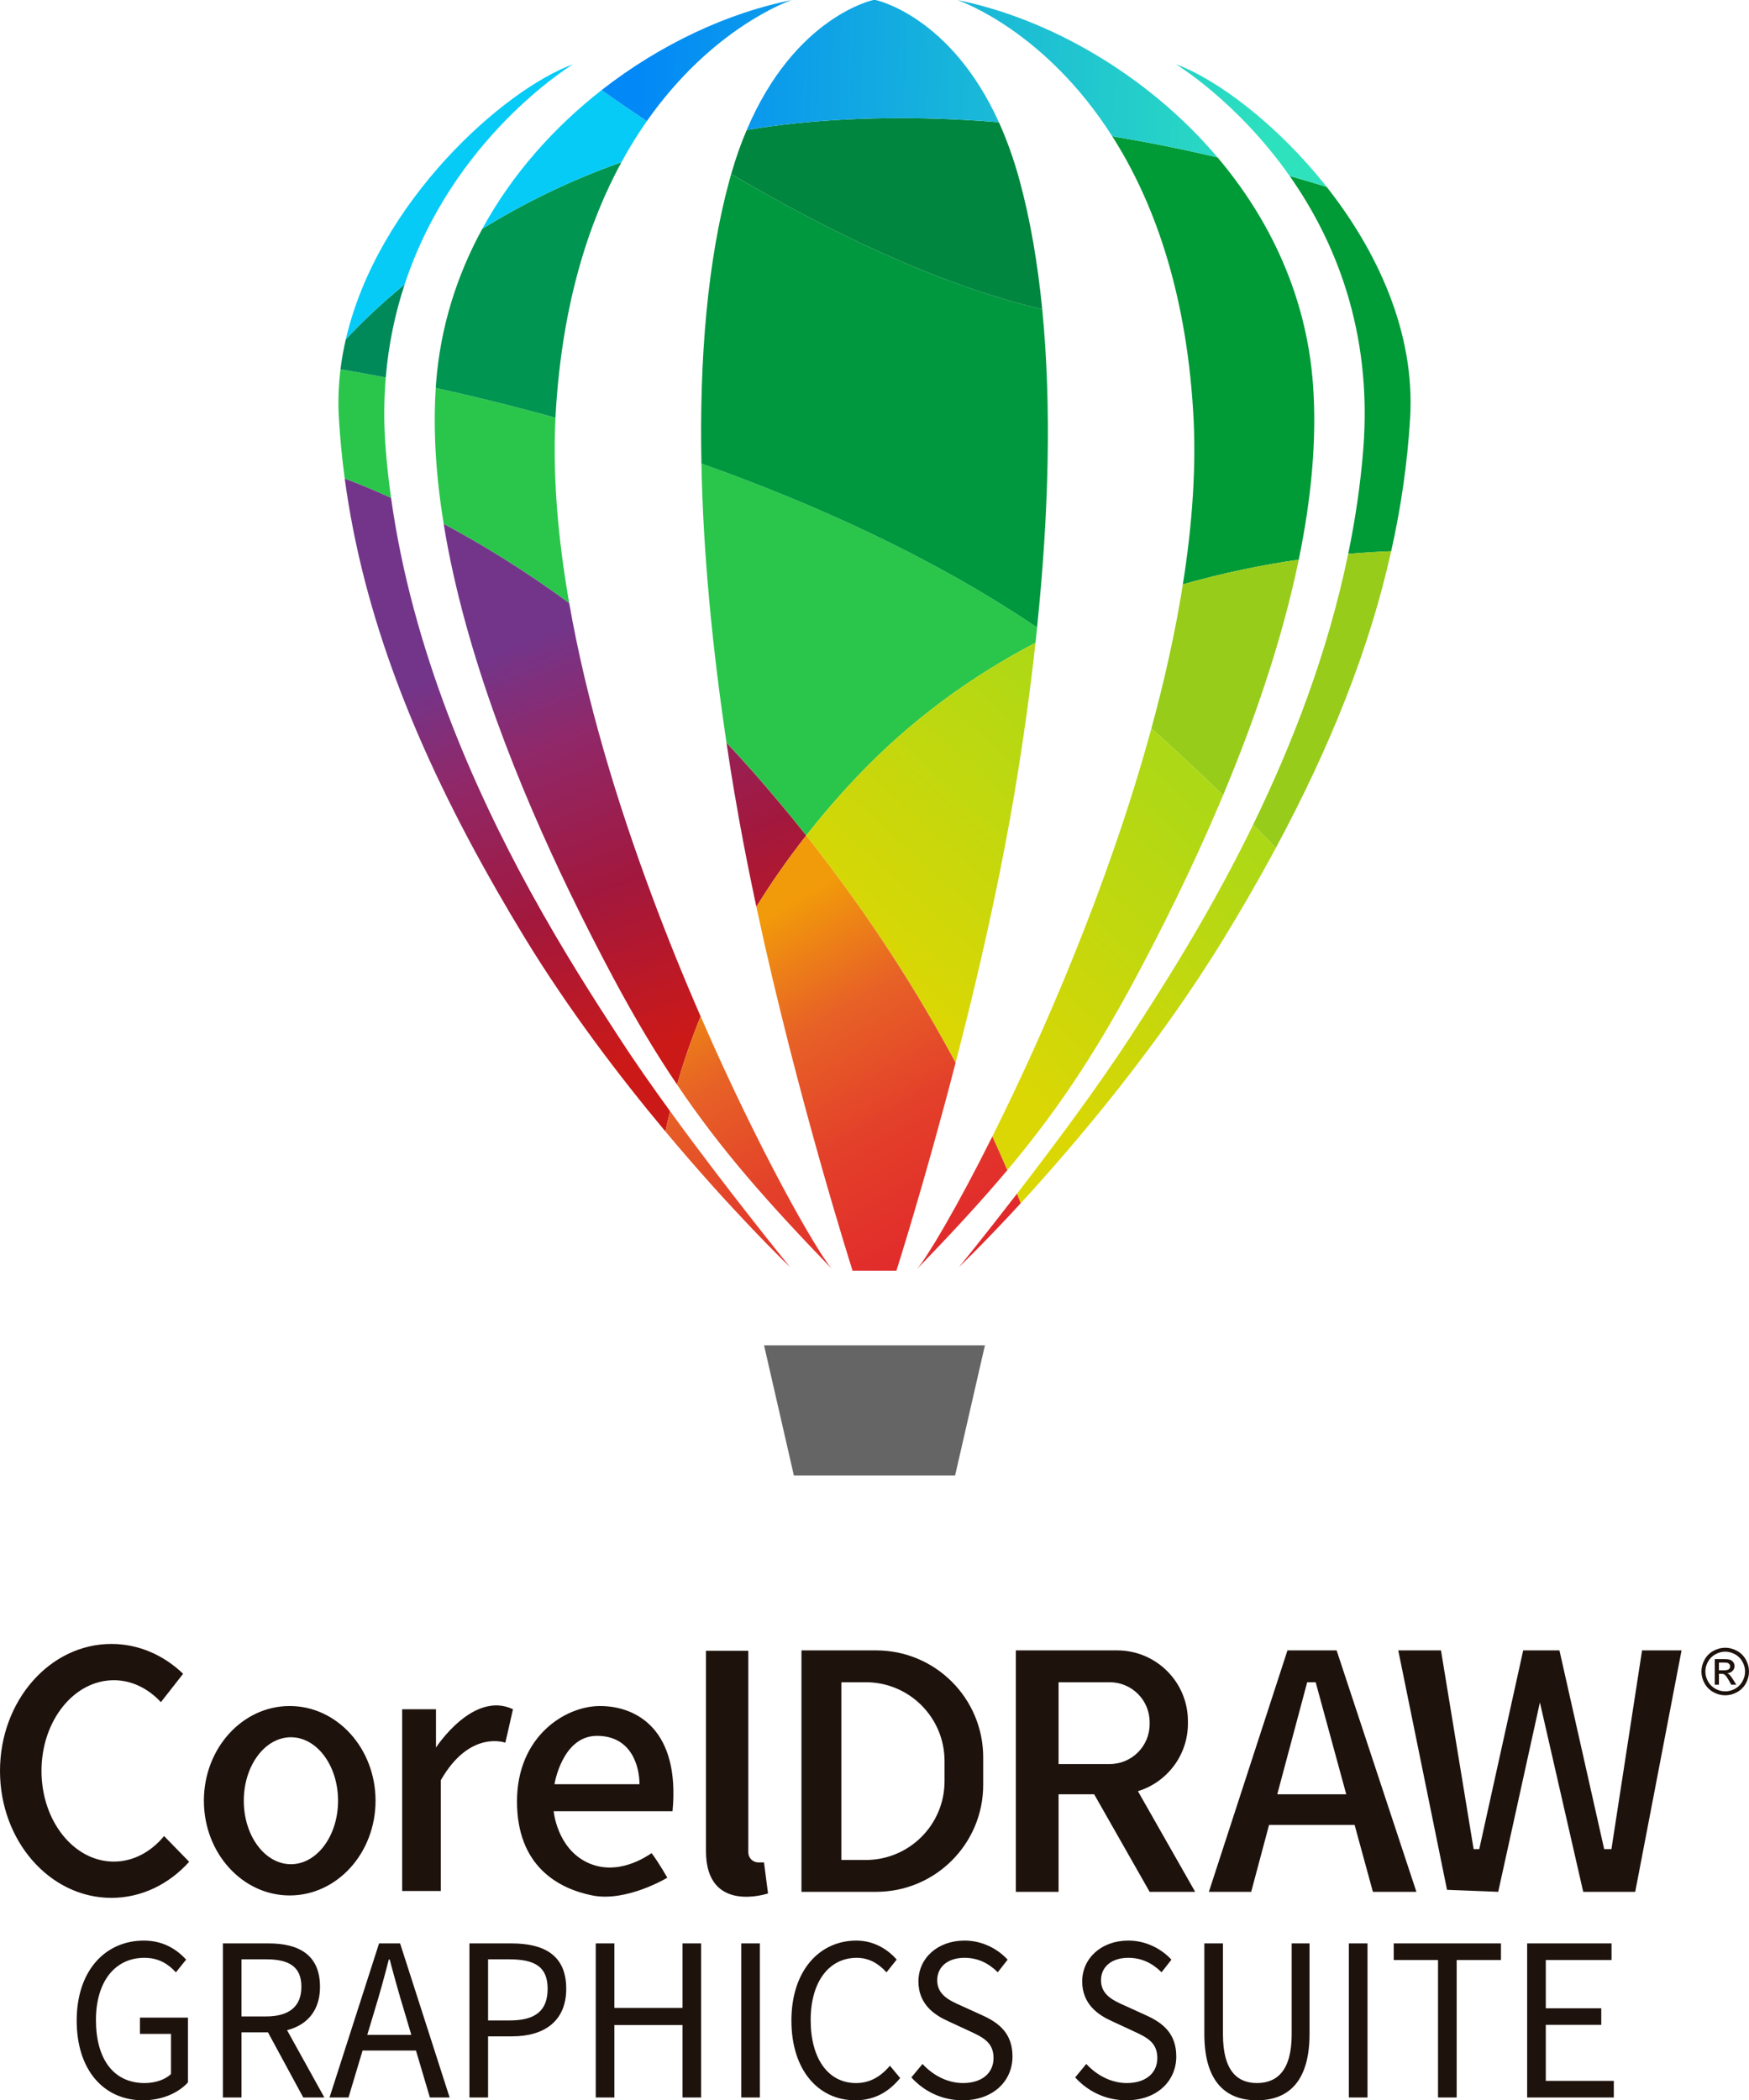 <?xml version="1.0" encoding="UTF-8"?> <svg xmlns="http://www.w3.org/2000/svg" xmlns:xlink="http://www.w3.org/1999/xlink" xmlns:xodm="http://www.corel.com/coreldraw/odm/2003" xml:space="preserve" width="334.541mm" height="401.638mm" version="1.1" style="shape-rendering:geometricPrecision; text-rendering:geometricPrecision; image-rendering:optimizeQuality; fill-rule:evenodd; clip-rule:evenodd" viewBox="0 0 13287.41 15952.4"> <defs> <style type="text/css"> .fil13 {fill:#97CC1A} .fil6 {fill:#00863F;fill-rule:nonzero} .fil2 {fill:#008A5A;fill-rule:nonzero} .fil3 {fill:#009550;fill-rule:nonzero} .fil4 {fill:#00983E;fill-rule:nonzero} .fil5 {fill:#009A37;fill-rule:nonzero} .fil7 {fill:#06CBF6;fill-rule:nonzero} .fil0 {fill:#1E120D;fill-rule:nonzero} .fil1 {fill:#2AC64B;fill-rule:nonzero} .fil9 {fill:#666565;fill-rule:nonzero} .fil11 {fill:url(#id0)} .fil18 {fill:url(#id1)} .fil19 {fill:url(#id2)} .fil17 {fill:url(#id3)} .fil15 {fill:url(#id4)} .fil16 {fill:url(#id5)} .fil14 {fill:url(#id6)} .fil10 {fill:url(#id7)} .fil12 {fill:url(#id8)} .fil8 {fill:url(#id9);fill-rule:nonzero} </style> <linearGradient id="id0" gradientUnits="userSpaceOnUse" x1="4580.2" y1="8117.12" x2="3365.16" y2="5115.42"> <stop offset="0" style="stop-opacity:1; stop-color:#CB1918"></stop> <stop offset="0.388" style="stop-opacity:1; stop-color:#A2183D"></stop> <stop offset="0.749" style="stop-opacity:1; stop-color:#902869"></stop> <stop offset="1" style="stop-opacity:1; stop-color:#73358A"></stop> </linearGradient> <linearGradient id="id1" gradientUnits="userSpaceOnUse" x1="6443.97" y1="10020.77" x2="4941.79" y2="7489.66"> <stop offset="0" style="stop-opacity:1; stop-color:#E1282B"></stop> <stop offset="0.388" style="stop-opacity:1; stop-color:#E3402A"></stop> <stop offset="0.702" style="stop-opacity:1; stop-color:#E76226"></stop> <stop offset="1" style="stop-opacity:1; stop-color:#F19A0A"></stop> </linearGradient> <linearGradient id="id2" gradientUnits="userSpaceOnUse" xlink:href="#id1" x1="6164.8" y1="10182.95" x2="4665.28" y2="7654.51"> </linearGradient> <linearGradient id="id3" gradientUnits="userSpaceOnUse" xlink:href="#id1" x1="7270.83" y1="9528.9" x2="5768.66" y2="7000.46"> </linearGradient> <linearGradient id="id4" gradientUnits="userSpaceOnUse" xlink:href="#id1" x1="7430.35" y1="9435.85" x2="5928.17" y2="6904.75"> </linearGradient> <linearGradient id="id5" gradientUnits="userSpaceOnUse" xlink:href="#id1" x1="7526.07" y1="9377.36" x2="6023.9" y2="6848.92"> </linearGradient> <linearGradient id="id6" gradientUnits="userSpaceOnUse" x1="8679.95" y1="5663.12" x2="6919.88" y2="7588.04"> <stop offset="0" style="stop-opacity:1; stop-color:#ADD816"></stop> <stop offset="1" style="stop-opacity:1; stop-color:#DBD704"></stop> </linearGradient> <linearGradient id="id7" gradientUnits="userSpaceOnUse" xlink:href="#id0" x1="5194.37" y1="7869.87" x2="3979.33" y2="4865.5"> </linearGradient> <linearGradient id="id8" gradientUnits="userSpaceOnUse" xlink:href="#id0" x1="6265.83" y1="7436.49" x2="5050.8" y2="4432.13"> </linearGradient> <linearGradient id="id9" gradientUnits="userSpaceOnUse" x1="4814.17" y1="635.47" x2="9751.42" y2="787.01"> <stop offset="0" style="stop-opacity:1; stop-color:#0288F7"></stop> <stop offset="1" style="stop-opacity:1; stop-color:#2EE2BD"></stop> </linearGradient> </defs> <g id="Слой_x0020_1">  <g id="_105553571018656"> <path class="fil0" d="M13058.93 12686.33l37.99 0c18.29,0 30.68,-2.71 37.33,-8.13 6.57,-5.45 9.84,-12.57 9.84,-21.59 0,-5.72 -1.49,-10.87 -4.76,-15.37 -3.19,-4.6 -7.6,-7.98 -13.24,-10.24 -5.72,-2.26 -16.14,-3.27 -31.5,-3.27l-35.65 -0.01 0 58.6zm-31.43 109.46l0 -194.51 66.89 0c22.79,0 39.3,1.86 49.5,5.43 10.24,3.56 18.4,9.86 24.49,18.77 6.01,9.01 9.09,18.48 9.09,28.5 0,14.28 -5.05,26.56 -15.18,37.14 -10.24,10.53 -23.64,16.43 -40.44,17.73 6.86,2.92 12.39,6.3 16.62,10.31 7.79,7.69 17.33,20.45 28.61,38.55l23.72 38.07 -38.26 0 -17.25 -30.65c-13.51,-24.11 -24.49,-39.22 -32.73,-45.3 -5.82,-4.41 -14.28,-6.67 -25.23,-6.67l-18.4 -0 0 82.63 -31.43 0zm79.36 -250.8c-25.52,0 -50.09,6.57 -74.21,19.59 -24.01,12.95 -42.75,31.61 -56.36,55.73 -13.59,24.19 -20.45,49.43 -20.45,75.59 0,26 6.75,51.02 20.07,74.84 13.32,23.85 31.99,42.51 55.91,55.83 24.01,13.29 48.87,19.97 75.03,19.97 25.98,0 51.02,-6.67 74.95,-19.97 23.82,-13.32 42.57,-31.99 55.7,-55.83 13.32,-23.82 19.89,-48.84 19.89,-74.84 0,-26.16 -6.64,-51.39 -20.26,-75.59 -13.4,-24.11 -32.17,-42.78 -56.28,-55.73 -24.19,-13.03 -48.87,-19.59 -73.99,-19.59l0 0zm0 -29.91c30.28,0 59.85,7.79 88.83,23.34 28.88,15.58 51.39,37.89 67.53,66.87 16.14,28.9 24.19,59.21 24.19,90.61 0,31.16 -7.98,61.07 -23.82,89.87 -15.95,28.69 -38.26,51.02 -66.87,66.87 -28.61,15.84 -58.62,23.82 -89.87,23.82 -31.32,0 -61.34,-7.98 -89.95,-23.82 -28.71,-15.85 -51.02,-38.18 -66.97,-66.87 -15.95,-28.8 -23.93,-58.7 -23.93,-89.87 0,-31.4 8.08,-61.71 24.3,-90.61 16.22,-28.98 38.74,-51.29 67.64,-66.87 28.88,-15.55 58.52,-23.34 88.91,-23.34l0.01 0zm-2113.55 1838.64l388.79 15.37 316.81 -1438.8 329.12 1438.8 394.98 0 352.02 -1833.75 -300.06 0 -232.61 1509.23 -55.15 0 -339.81 -1509.23 -275.47 0 -333.72 1509.23 -42.86 0 -248.01 -1509.23 -324.53 0 370.5 1818.38zm-765.64 -725.51l-232.34 -851.09 -64.34 0 -227.43 851.09 524.12 0zm63.49 232.61l-649.9 0 -135.81 508.27 -321.44 0 596.99 -1833.75 373.5 0 606.11 1833.75 -330.53 0 -138.92 -508.27zm-2248.99 -462.22l388.78 0c167.31,0 303.04,-135.7 303.04,-303.04l0 -15.29c0,-167.42 -135.73,-303.15 -303.04,-303.15l-388.78 0 0 621.48zm691.82 970.49l-421.4 -740.88 -270.42 0 0 740.88 -324.52 -0 0 -1833.75 769.94 0c296.69,0 537.27,240.59 537.27,537.25l0 18.37c0,241.89 -159.92,446.38 -379.77,513.72l434.81 764.41 -345.9 -0zm-1558.12 -993.54l0 153.25c0,330.53 -267.87,598.4 -598.4,598.4l-185.42 0 0 -1350.08 185.42 0c330.53,0 598.4,267.97 598.4,598.43zm-519.04 -840.21l-567.93 0 0 1833.75 567.93 0c448.9,0 812.8,-363.9 812.8,-812.8l0 -208.15c0,-448.87 -363.9,-812.8 -812.8,-812.8l0 0zm-852.6 1610.26l-42.86 0c-42.19,0 -76.44,-34.25 -76.44,-76.55l0 -1530.71 -321.52 0 0 1521.51c0,480.7 471.39,321.44 471.39,321.44l-30.58 -235.7zm-945.89 -593.91l-645.96 0c0,0 58.15,-367.3 322.93,-367.3 264.78,0 323.03,235.7 323.03,367.3zm-930.64 130.09c0,491.39 312.24,662.85 572.43,714.8 260.18,52.14 569.42,-134.69 569.42,-134.69 0,0 -61.23,-110.12 -119.41,-186.64 -36.77,24.38 -260.26,180.56 -489.79,70.35 -229.61,-110.2 -254.09,-388.79 -254.09,-388.79l903.07 0c58.15,-615.28 -269.38,-799.03 -551.05,-799.03 -266.38,0 -630.57,232.69 -630.57,724l-0 0zm-88.83 -445.44c0,0 24.49,-101 58.15,-254.07 -303.04,-143.89 -584.71,290.84 -584.71,290.84l0 -290.84 -257.07 -0 0 1380.65 293.84 0 0 -841.81c220.41,-385.78 489.79,-284.78 489.79,-284.78l0 0zm-1270.53 440.84c0,266.27 -160.3,482.19 -358.1,482.19 -197.81,0 -358.1,-215.92 -358.1,-482.19 0,-266.27 160.3,-482.11 358.1,-482.11 197.81,0 358.1,215.83 358.1,482.11zm-367.3 -719.4c-360.18,0 -652.05,322.08 -652.05,719.4 0,397.32 291.87,719.4 652.05,719.4 360.07,0 652.05,-322.08 652.05,-719.4 0,-397.32 -291.98,-719.4 -652.05,-719.4zm-763.85 1183.21c-152.5,169.39 -360.92,273.95 -590.82,273.95 -467.46,0 -846.38,-431.72 -846.38,-964.29 0,-532.54 378.92,-964.29 846.38,-964.29 207.57,0 397.61,85.16 544.96,226.52l-168.93 215.54c-96.22,-103.56 -220.97,-166.59 -357.62,-166.59 -303.52,0 -549.53,308.41 -549.53,688.82 0,380.44 246.01,688.82 549.53,688.82 148.46,0 282.97,-74.1 381.82,-194.06l190.6 195.58z"></path> <path class="fil0" d="M582.61 15346.92c0,-377.43 215.7,-607.49 510.69,-607.49 154.21,0 255.69,73.51 320.88,144.34l-77.66 96.89c-56.36,-61.23 -127.75,-110.39 -239.47,-110.39 -224.16,0 -368.13,181.22 -368.13,472.72 0,294.13 132.25,478.54 369.54,478.54 79.81,0 156.55,-25.15 200.55,-68.76l0 -304.74 -235.62 0 0 -123.42 364.67 0 0 491.94c-70.46,77.18 -189.7,134.08 -335.93,135.83l-11.57 0c-291.08,-2.31 -497.95,-227.38 -497.95,-605.47l0 -0zm1431.16 48.63l110.98 -77 339.44 612.39 -160.4 0 -290.02 -535.39zm7.61 -80c173.14,0 268.35,-73.8 268.35,-225.38 0,-153.91 -95.21,-208.6 -268.35,-208.6l-186.57 0 0 433.98 186.57 0zm-328.09 -554.79l348.43 0c226.63,0 389.34,85.64 389.34,329.42 0,233.73 -162.71,346.19 -389.34,346.19l-206.91 0 0 494.58 -141.52 -0 0 -1170.18zm1008.11 694.91l512.2 0 0 118.85 -512.2 0 0 -118.85zm178.4 -694.91l159.81 0 376.32 1170.27 -149.98 0 -193.98 -653.65c-39.96,-130.76 -75.7,-259.25 -111.43,-394.32l-6.76 0c-34.4,135.73 -70.06,263.56 -110.1,394.32l-196.03 653.65 -144.18 0 376.32 -1170.27zm993.38 585.21c194.51,0 287.28,-74.1 287.28,-240.59 0,-168.83 -98.59,-223.79 -294.03,-223.79l-158.43 0 0 464.37 165.18 0zm-306.82 -585.19l317.88 0c249.2,0 417.47,88.27 417.47,344.6 0,246.31 -167.34,361.4 -410.83,361.4l-182.89 0 0 464.19 -141.63 -0 0 -1170.19zm959.62 -0.02l141.63 0 0 490.09 517.36 -0 0 -490.09 141.63 0 0 1170.27 -141.63 0 0 -550.2 -517.36 0 0 550.2 -141.63 0 0 -1170.27zm1105.26 0l141.63 0 0 1170.27 -141.63 0 0 -1170.27zm381.23 586.17c0,-377.43 211.5,-607.49 493.83,-607.49 134.96,0 240.85,69.02 305.86,144.34l-77.47 96.89c-58.52,-65.64 -132.06,-110.39 -225.94,-110.39 -210.2,0 -349.94,181.22 -349.94,472.72 0,294.13 133.47,478.54 344.41,478.54 106.16,0 186.91,-48.68 257.82,-131.5l77.66 93.51c-86.49,105.52 -193.37,166.97 -334.55,168.85l-11.05 0c-274.99,-2.31 -480.62,-227.38 -480.62,-605.47l-0 -0zm911.28 431.78l84.71 -102.23c80.11,87.31 191.24,145.01 306.98,145.01 145.97,0 232.53,-76.44 232.53,-190.2 0,-119.51 -80.48,-157.58 -185.52,-205.89l-159.81 -74.18c-103.74,-46.45 -225.3,-129.16 -225.3,-301.29 0,-178.67 148.01,-310.54 350.23,-310.54 131.87,0 249.47,60.11 327.61,144.9l-75.03 95.69c-68.2,-67.64 -149.79,-109.75 -252.58,-109.75 -124.75,0 -207.38,66.31 -207.38,170.9 0,112.73 96.96,154.95 184.2,193.69l158.51 72.21c128.68,58.15 229.13,138.81 229.13,312.91 0,184.04 -144.08,331.33 -376.4,332.47l-6.37 -0c-154.63,-1.06 -288.98,-67.88 -385.49,-173.7zm1244.34 0l84.71 -102.23c80.18,87.31 191.32,145.01 307.08,145.01 145.94,0 232.4,-76.44 232.4,-190.2 0,-119.51 -80.45,-157.58 -185.52,-205.89l-159.81 -74.18c-103.64,-46.45 -225.3,-129.16 -225.3,-301.29 0,-178.67 148.11,-310.54 350.23,-310.54 131.87,0 249.5,60.11 327.64,144.9l-75.06 95.69c-68.17,-67.64 -149.77,-109.75 -252.58,-109.75 -124.64,0 -207.38,66.31 -207.38,170.9 0,112.73 97.07,154.95 184.22,193.69l158.51 72.21c128.68,58.15 229.13,138.81 229.13,312.91 0,184.04 -143.94,331.33 -376.37,332.47l-6.37 -0c-154.63,-1.06 -289.03,-67.88 -385.51,-173.7l-0 0zm981.36 -330.93l0 -687.04 141.52 0 0 691.08c0,281.29 113.02,369.64 258.32,369.64 147.43,0 263.75,-88.35 263.75,-369.64l0 -691.08 135.73 0 0 687.04c0,375.47 -172.39,504.63 -399.48,504.63 -227.19,0 -399.85,-129.16 -399.85,-504.63zm1098.05 -687.01l141.63 0 0 1170.27 -141.63 0 0 -1170.27zm677.44 126.07l-336.65 0 0 -126.05 814.79 0 0 126.05 -336.51 0 0 1044.14 -141.63 0 0 -1044.14zm677.07 -126.07l641.15 0 0 126.08 -499.63 -0 0 366.64 421.52 0 0 126.05 -421.52 0 0 425.45 516.72 0 0 126.05 -658.24 0 0 -1170.27z"></path> </g> <g id="_105553571005504"> <path class="fil1" d="M2970.95 3781.7c-136.95,-62.19 -255.5,-110.42 -352.02,-146.71 -20.45,-152.13 -35.07,-304.56 -44.53,-457.43 -7.34,-125.86 -2.82,-250.13 12.28,-372.36 82.15,13.51 198.66,33.95 343.75,62.08 -14.25,172.95 -15.58,355.21 0,547.75 9.84,122.97 23.26,245.29 40.52,366.66l-0 0zm1353.32 799.05c-346.19,-253.88 -671.2,-450.87 -953.61,-601.67 -57.21,-351.91 -81.78,-700.55 -60.11,-1032.49 261.22,57.69 569.79,132.06 909.52,226.52 -22.6,443.82 19.14,921.22 104.2,1407.64l0 0zm3554.37 185.18c-3.27,38.36 -7.79,77.18 -11.91,116.03 -472.91,246.94 -943.37,579.63 -1366.4,1028.45 -136.93,145.09 -261.59,290.57 -375.62,435.66 -127.86,-161.78 -264.52,-325.75 -409.52,-490.45 -64.98,-73.62 -129.99,-145.09 -195.74,-214.59 -108.72,-728.04 -177.92,-1446.51 -190.6,-2119.75 841.62,298.84 1750.29,704.3 2549.8,1244.66l0 0z"></path> <path class="fil2" d="M3074.27 2159.79c-70.72,214.61 -122.22,450.41 -143.78,707.49 -145.12,-28.13 -261.59,-48.58 -343.77,-62.08 9.31,-76.81 22.89,-152.88 40.44,-227.64 102.97,-110.87 252.21,-257.55 447.12,-417.77l0 0z"></path> <path class="fil3" d="M4721.17 1231.98c-248.94,456.58 -448.45,1071.68 -498.72,1892.86 -0.83,15.95 -1.6,32.28 -2.42,48.2 -339.73,-94.44 -648.3,-168.72 -909.44,-226.42 0.4,-11.06 1.22,-21.67 1.97,-32.73 32.38,-430.42 159.47,-825.19 351.56,-1175.9 297.14,-183.53 649.05,-361.75 1057.06,-506.01z"></path> <path class="fil4" d="M7878.64 4765.93c-799.51,-540.36 -1708.18,-945.81 -2549.8,-1244.66 -16.22,-801.93 46.26,-1539.24 212.17,-2149.95 4.52,-16.78 9.01,-33.47 13.98,-49.88 667.45,394.48 1537.19,834.28 2362.86,1027.6 71.95,727.93 50.28,1555.2 -39.22,2416.89l0 -0z"></path> <path class="fil5" d="M10712.79 3177.55c-20.45,338.8 -68.65,674.01 -143.86,1009.14 -95.32,3.64 -204.86,9.84 -326.6,20.45 53.55,-258.32 92.84,-522.71 114.43,-792.09 72.4,-906.15 -220.33,-1596.57 -559.1,-2078.49 99.33,28.24 193.32,55.99 281.19,83.01 380.52,482.29 674.01,1101.91 633.95,1757.98zm-846.06 1073.33c-265.26,37.99 -564.55,97.25 -880.44,187.57 72.4,-454.88 103.82,-899.18 78.4,-1313.68 -57.59,-945.34 -313.47,-1617.38 -614.65,-2089.44 283.18,46.61 551.71,101.77 799.43,159.81 395.33,466.82 674.84,1049.19 725.11,1718.79 31.88,426.67 -13.88,881.66 -107.86,1336.94z"></path> <path class="fil6" d="M7917.83 2349.04c-825.67,-193.32 -1695.42,-633.12 -2362.84,-1027.6 35.17,-122.14 74.66,-233.38 118,-334.28 122.3,-20.84 248.16,-37.99 377.78,-51.13 521.51,-53.1 1042.24,-48.2 1538.04,-7.42 58.44,129.24 111.99,275.95 157.4,442.71 80.85,297.99 137.3,626.18 171.62,977.72l0 0z"></path> <path class="fil7" d="M4353.22 488.44c-27.39,16.8 -914.31,562.88 -1278.98,1671.33 -194.91,160.19 -344.12,306.98 -447.01,417.77 241.04,-1045.63 1203.66,-1899.82 1725.99,-2089.1l-0 0zm561.2 431.25c-66.6,94.84 -131.58,198.66 -193.32,312.35 -407.9,144.24 -759.81,322.45 -1056.95,506.01 227.27,-417.02 546.45,-772.12 906.52,-1053.79 85.45,60.88 202.3,141.82 343.75,235.43l0 0z"></path> <path class="fil8" d="M10078.87 1419.57c-87.9,-27.01 -181.88,-54.8 -281.21,-83.01 -400.22,-569.71 -864.49,-848.56 -864.49,-848.56 308.12,111.24 769.57,454.62 1145.7,931.57zm-829.42 -224.42c-247.72,-58.07 -516.24,-113.21 -799.4,-159.81 -508.08,-797.83 -1146.15,-1024.33 -1177.21,-1034.94 684.22,136.95 1437.94,558.73 1976.61,1194.75zm-1660.62 -266.49c-495.8,-40.92 -1016.53,-45.78 -1538.04,7.39 -129.61,13.06 -255.5,30.2 -377.81,51.13 366.27,-863.66 962.25,-987.18 962.25,-987.18l16.78 0c0,0 568.96,117.7 936.83,928.67l-0 0zm-1574.44 -928.24c-29.46,10.21 -606.67,214.98 -1100.02,919.28 -141.34,-93.61 -258.22,-174.55 -343.75,-235.43 450.02,-351.54 963.92,-587.82 1443.77,-683.85z"></path> <polygon class="fil9" points="6643.56,11206.8 7256.05,11206.8 7482.65,10218.02 5804.57,10218.02 6031.18,11206.8 "></polygon> <path class="fil10" d="M4330.31 6780.56c117.81,243.67 230.19,461.1 326.97,642.59 166.01,310.65 323.78,574.58 486.52,814.98 46.98,-164.71 105.71,-338.4 178.96,-518.32 -126.34,-289.72 -253.06,-600.85 -373.5,-925 -262.05,-704.19 -494.66,-1470.12 -624.93,-2214.08 -346.19,-253.8 -671.2,-450.79 -953.71,-601.59 161.89,1001.44 587.34,2032.6 959.7,2801.42z"></path> <path class="fil11" d="M3776.94 6767.9c66.68,116.48 136.08,233.73 208.02,351.91 336.36,551.42 724.74,1060.73 1070.48,1474.34 10.21,-50.28 22.12,-101.86 35.25,-154.47 -139.93,-192.17 -276.4,-387.56 -393.76,-568.67 -168.35,-259.07 -411.94,-634.69 -665.74,-1097.02 -434.92,-792.94 -899.18,-1840.88 -1060.25,-2992.29 -136.93,-62.19 -255.48,-110.31 -351.99,-146.71 139,1032.49 533.77,2045.65 1157.98,3132.91l0 0z"></path> <path class="fil12" d="M5580.31 6025.24c43.71,260.74 94.84,525.63 149.98,787.22 5.34,24.94 10.61,49.8 15.95,74.74 110.28,-178.59 235.88,-359.7 378.44,-541.08 -130.83,-165.33 -269.54,-330.61 -409.73,-489.98 -64.9,-73.54 -129.99,-145.01 -195.74,-214.51 19.12,127.94 39.11,255.88 60.86,384.19l0.24 -0.58z"></path> <path class="fil13" d="M10242.33 4207.15c-155.8,756.54 -430.26,1457.33 -722.06,2056.53 58.94,59.26 116.59,118.36 172.31,176.81 415.88,-773.08 711.45,-1512.74 876.34,-2253.8 -95.29,3.78 -204.86,9.76 -326.6,20.47zm-1255.98 231.39c-57.06,361.21 -139.53,729.02 -238.97,1093.69 171.91,155.08 360.04,328.8 544.85,507.07 231.18,-552.11 447.3,-1170.82 574.55,-1788.47 -265.34,38.1 -564.55,97.36 -880.44,187.71z"></path> <path class="fil14" d="M6500.34 5910.33c-136.93,145.12 -261.59,290.68 -375.65,435.79 497.39,628.6 867.41,1226.15 1135.11,1725.99 97.34,-375.94 198.26,-792.09 288.5,-1218.39 58.52,-275.1 112.46,-553.86 158.59,-828.49 64.63,-383.44 118.58,-766.38 159.84,-1143.25 -472.91,246.86 -943.29,579.65 -1366.4,1028.34l0 0zm3019.94 353.35c-11.16,22.95 -22.36,45.73 -33.58,68.36 -330.06,666.22 -677.18,1201.22 -896.44,1538.98 -253.06,389.64 -593.91,846.22 -864.11,1195.6 9.84,25.79 19.22,49.88 28.21,72.77 418.43,-455.73 1042.25,-1190.23 1547.89,-2019.56 126.82,-208.15 245.61,-413.33 356.16,-616.14 11.51,-21.11 22.87,-42.14 34.19,-63.2 -55.73,-58.44 -113.37,-117.54 -172.31,-176.81l0 0.01zm-772.89 -731.44l-13.11 47.56c-320.59,1157.74 -808.92,2279.43 -1195.36,3052.35 42.11,91.91 80.11,177.47 113.69,255.88 356.88,-424.7 651.02,-854.75 977.32,-1464.87 179.25,-335.93 411.63,-793.76 633.12,-1314.71l29.19 -69.13c-184.81,-178.27 -372.94,-351.99 -544.85,-507.07l0 -0z"></path> <path class="fil15" d="M6965.82 9639.67c260.84,-270.21 484.07,-510.13 686.77,-751.65 -33.58,-78.4 -71.57,-163.97 -113.69,-255.88 -273.77,547.75 -497.02,920.4 -573.08,1007.52l0 0z"></path> <path class="fil16" d="M7285.96 9623.74c13.88,-13.51 198.66,-191.24 468.39,-484.37 -8.99,-22.89 -18.37,-46.98 -28.21,-72.77 -241.52,312.8 -425.93,539.96 -440.18,557.14l0 -0z"></path> <path class="fil17" d="M5746.24 6887.2c308.2,1441.61 730.75,2763.93 730.75,2763.93l333.25 0c0,0 214.5,-671.57 449.56,-1579.02 -267.71,-499.84 -637.72,-1097.39 -1135.11,-1725.99 -142.56,181.38 -268.16,362.49 -378.44,541.08z"></path> <path class="fil18" d="M5143.8 8238.12c336.81,500.29 691.91,898.06 1177.58,1401.54 -113.21,-129.51 -551.42,-891.02 -998.62,-1919.86 -73.25,179.92 -131.98,353.61 -178.96,518.32z"></path> <path class="fil19" d="M5055.45 8594.15c508.45,608.56 925,1009.14 946.19,1029.59 -22.41,-27.76 -481.36,-591.86 -910.93,-1184.06 -13.13,52.61 -25.05,104.2 -35.25,154.47z"></path> </g> </g> </svg> 